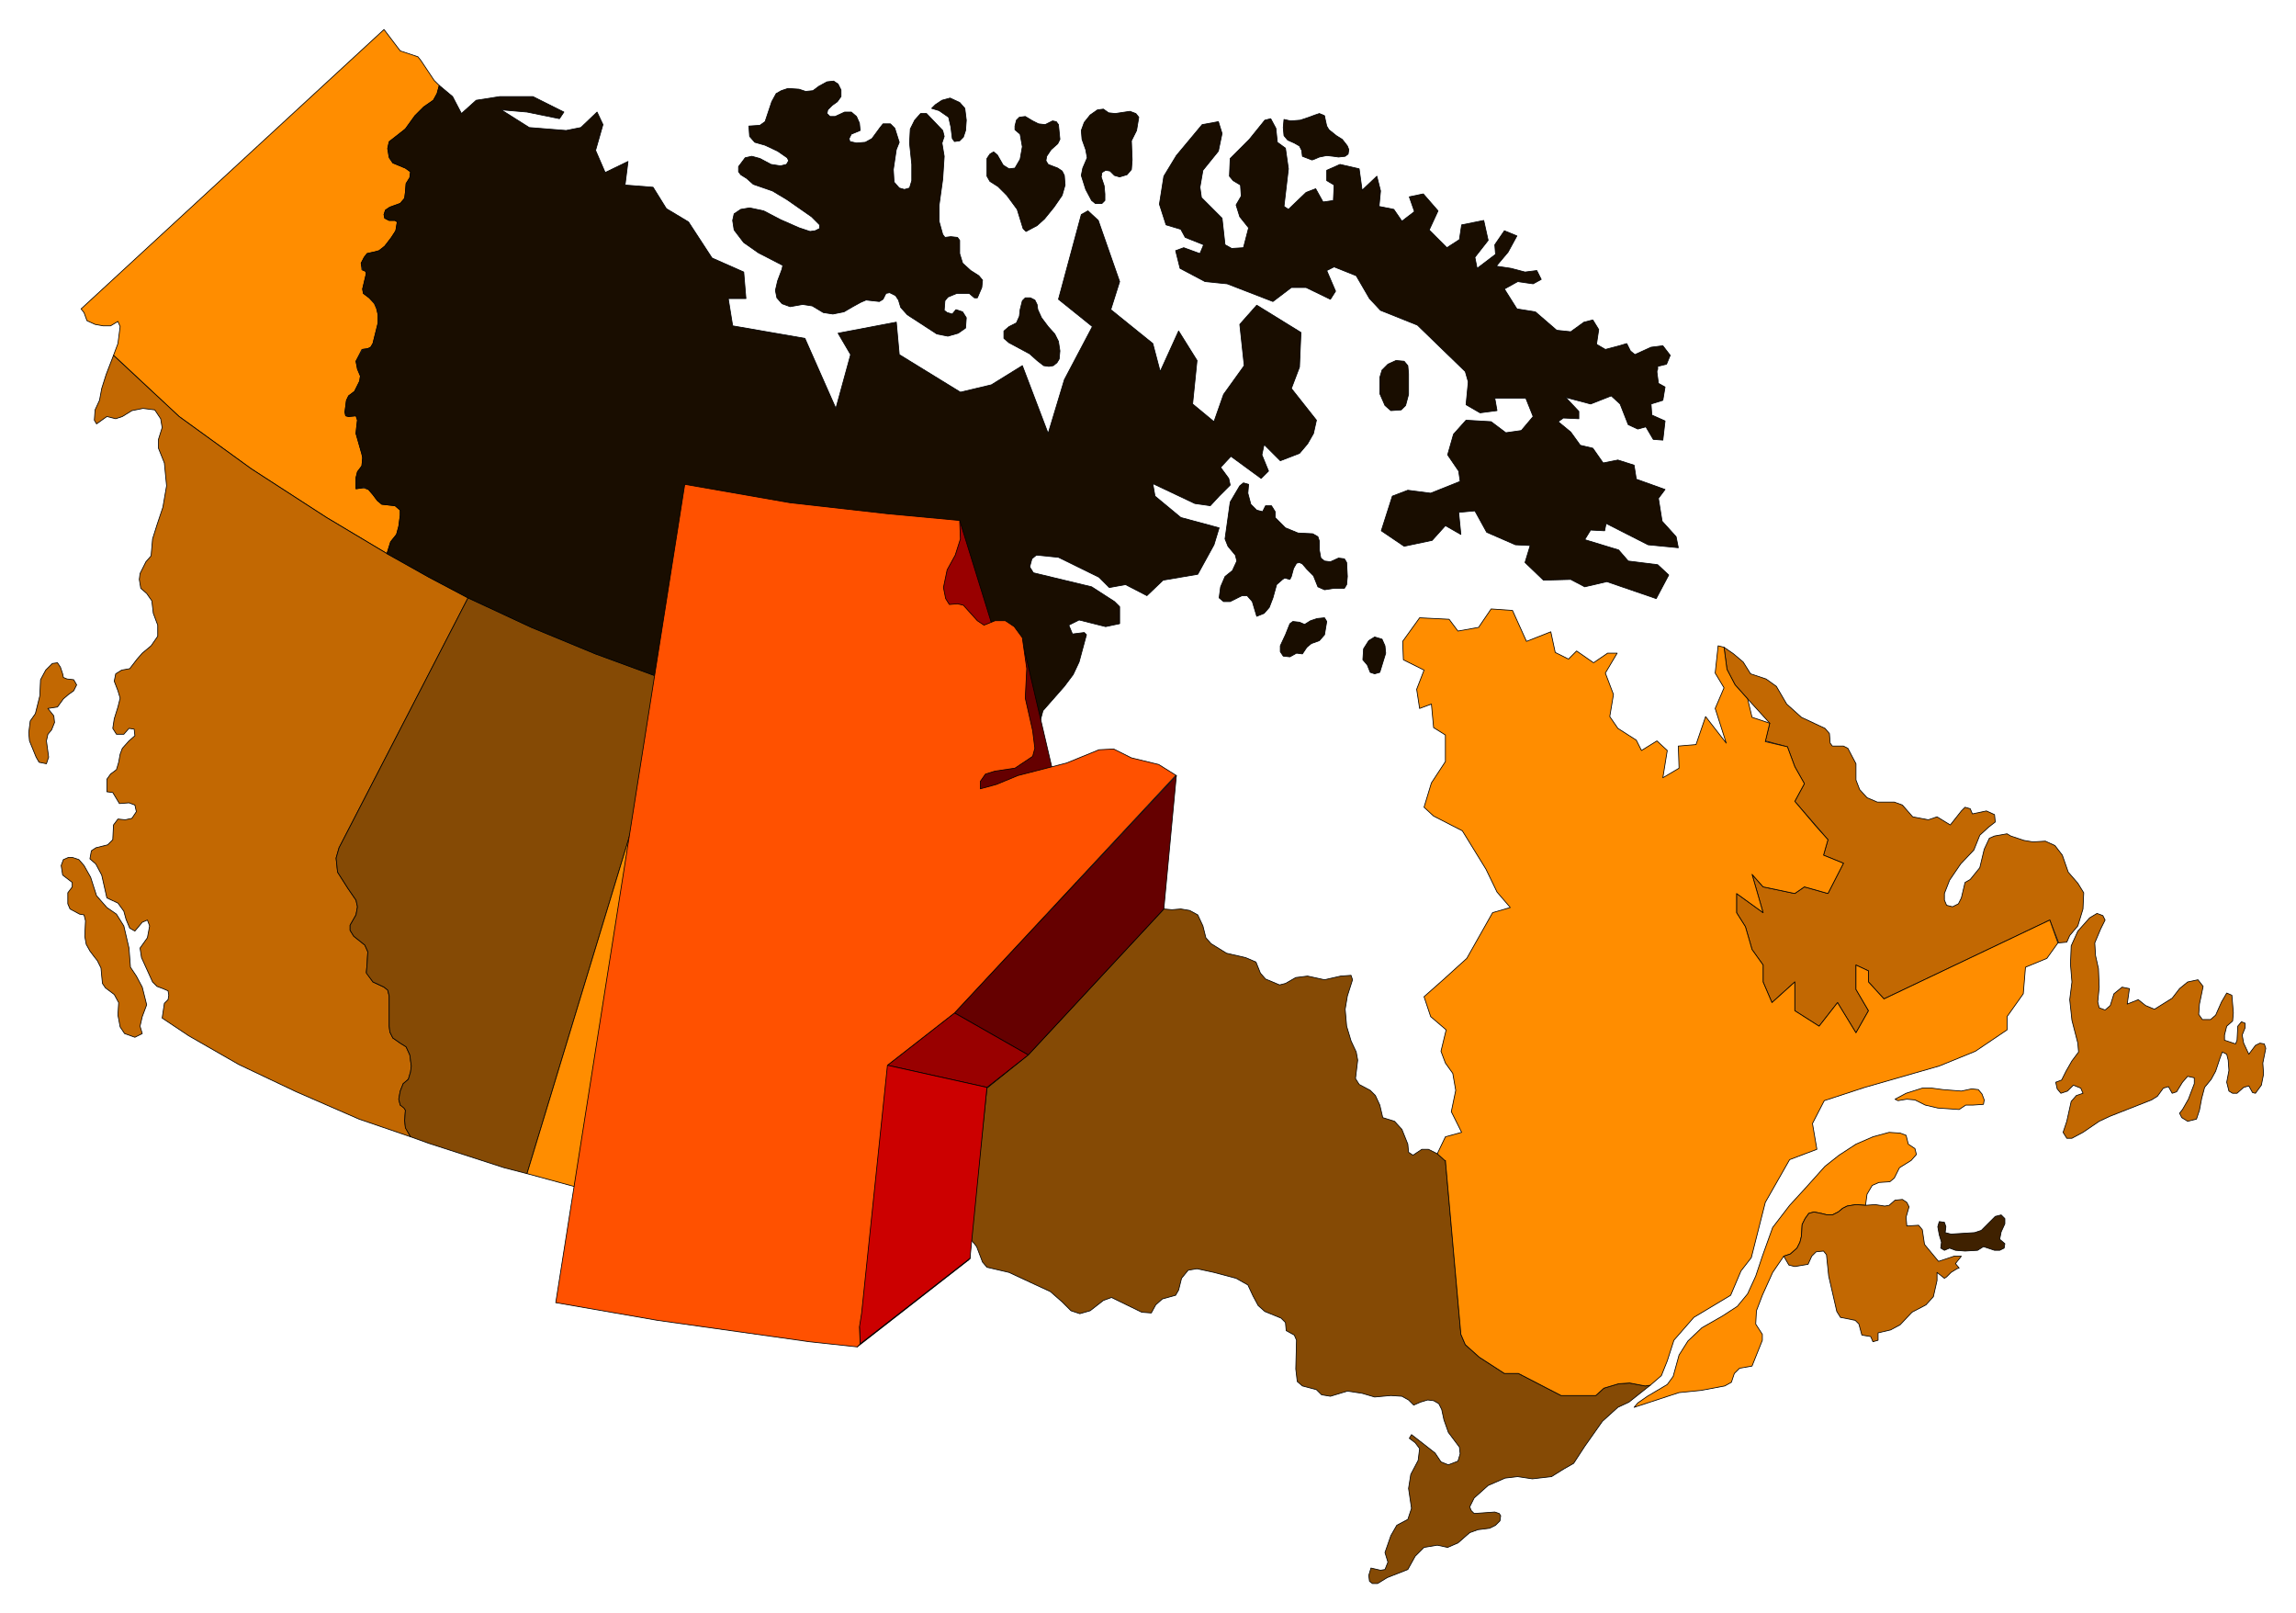 <svg xmlns="http://www.w3.org/2000/svg" width="493.465" height="346.614" fill-rule="evenodd" stroke-linecap="round" preserveAspectRatio="none" viewBox="0 0 3115 2188"><style>.pen0{stroke:#000;stroke-width:1;stroke-linejoin:round}.brush2{fill:#ff8d00}.brush3{fill:#c26802}.brush4{fill:#854a05}.brush5{fill:#190d00}.brush6{fill:#650000}.brush7{fill:#900}</style><path d="m2633 1693 1-8-3-10-2-11 2-7 7 1 2 6-1 8 8 2 32-2 9-3 10-10 9-9 8-2 5 5v7l-5 11-2 10 7 6-1 6-6 3h-7l-15-5-8 5-17 1-13-1-8-3-7 3-5-3z" class="pen0" style="fill:#3f2100"/><path d="m154 482 6-16 3-23-3-7-10 6h-10l-11-2-11-5-4-11-4-5L521 40l22 29 24 8 4 5 18 27 7 7h0l-3 11-5 9-13 9-12 12-13 18-22 18-2 9 2 12 5 7 17 7 7 5-1 8-5 8-1 12-1 8-6 7-14 5-6 4-2 6 1 5 6 3h8l3 2-2 12-6 10-9 11-8 7-7 1-9 2-4 6-4 7 1 9 5 2 1 3-5 21 1 6 8 6 7 8 3 7 2 8v11l-7 28-3 5-4 2-8 1-8 16 2 11 4 9-1 7-7 14-8 6-3 7-2 15 1 5 4 1 10-1 2 6-1 8-1 10 8 28 1 5-1 11-6 8-2 8v15l7-1h4l6 2 6 7 6 8 6 5 9 1 9 1 7 6v7l-2 15-3 11-8 10-5 16-82-49-102-66-98-71-89-83z" class="pen0 brush2"/><path d="m65 961 8 10 1 9-4 10-5 6-2 9 3 22-3 9-10-2-4-7-9-22-1-11 2-16 7-10 6-24 1-22 7-13 9-9 7-1 4 6 3 9 1 5 5 2 9 1 4 7-4 8-7 5-7 6-8 11-13 2zm128 441-3-10 3-13 6-16-6-24-8-15-8-12-2-26-7-30-10-16-13-9-14-16-8-25-9-16-7-8-9-3h-5l-7 3-3 8 2 13 13 10v6l-6 8v15l3 7 13 7 6 1 2 8-1 21 2 11 5 9 6 8 4 5 5 10 1 11 1 10 4 6 12 9 6 11-1 17 3 16 6 9 14 5 10-5z" class="pen0 brush3"/><path d="m557 1542-70-24-85-37-78-37-68-39-36-24 3-20 5-5 1-6-1-6-7-3-8-3-6-6-15-33-2-13 10-14 3-16-3-8-7 3-10 12-7-4-5-12-3-11-8-11-15-7-7-31-8-15-8-7 2-11 6-4 16-4 7-7 1-20 6-8 10 1 9-2 6-9-2-9-8-3-13 1-9-15-8-1v-17l5-7 8-6 3-10 2-11 3-8 9-10 8-7-1-9-7-1-7 8h-10l-5-8 2-13 5-16 3-12-3-10-5-13 2-10 8-5 11-2 10-13 7-8 12-10 9-13v-15l-6-16-2-17-7-10-8-7-2-12 1-8 8-16 7-8 2-23 6-19 8-24 5-29-3-31-8-20v-12l5-16-2-12-8-12-16-2-15 3-13 8-9 3-12-3-14 10-3-5 1-14 6-13 3-16 6-19 10-26h0l89 83 98 71 102 66 82 49h0l57 32 53 28h0l-175 339-4 14 2 19 14 22 11 16 2 9-2 11-8 14v7l5 8 15 12 4 9-1 17-1 11 9 13 15 7 5 4 2 8v41l1 8 4 8 10 7 8 5 5 11 2 15-1 8-3 10-7 6-4 10-2 11 2 8 5 3 2 4-1 14 1 9 7 13z" class="pen0 brush3"/><path d="m635 811-175 339-4 14 2 19 14 22 11 16 2 9-2 11-8 14v7l5 8 15 12 4 9-1 17-1 12 9 12 15 7 5 4 2 8v41l1 8 4 8 10 7 8 5 5 11 2 15-1 8-3 10-7 6-4 10-2 11 2 8 5 4 2 3-1 14 1 10 7 12 25 9 102 33 31 8 202-665h0l-109-40-87-36-86-40z" class="pen0 brush4"/><path d="m917 927-202 665 77 21 114 28 118 24 38 7 107-682h0l-83-19-81-20-88-24z" class="pen0 brush2"/><path d="m1169 990-107 682 85 15 126 18 40 5 3-3-1-14 2-12 22-205 56-45 184-198h0l-15-10-22-5-15-8-12 1-27 11-41 11-18 7-13 4v-6l4-6 8-3 17-2 14-11 3-6-3-15-5-27 1-25-5-23-6-12-7-4h-9l-9 3-6-3-12-13-4-2-7 1-3-5-2-9 3-15 7-12 4-14-1-15h0l-59-5-82-9-88-16z" class="pen0 brush3"/><path d="m1950 1565-12-6h-9l-12 8-6-4-1-11-8-20-10-11-16-5-4-17-6-13-7-7-15-8-5-8 3-25-2-11-7-15-6-20-2-23 3-18 7-22-2-6-14 1-22 5-23-5-16 2-14 8-8 2-19-8-7-8-6-15-14-6-26-6-21-13-7-8-4-16-7-15-11-6-12-2-12 1-11-1h0l-184 198-56 45-22 205 8 10 8 21 6 7 30 7 30 14 26 12 16 14 12 12 12 4 14-4 18-14 11-4 41 20 13 1 6-11 9-8 18-5 4-7 4-16 9-11 12-2 23 5 30 8 16 9 7 15 7 13 9 8 22 9 6 6 1 11 11 6 3 7-1 39 2 17 7 6 19 5 7 7 12 2 23-7 20 3 17 5 22-2 15 1 9 5 7 7 9-4 10-3 8 1 7 4 4 8 3 14 6 17 15 20 1 9-3 10-13 5-10-4-8-12-14-11-18-14-3 5 8 6 6 8-2 16-10 19-3 19 4 27-5 15-15 8-8 14-8 23h0l4 13-4 10-6 1-13-3-3 10 1 8 4 3h7l13-8 28-11 10-18 12-12 18-3 14 3 14-6 16-14 11-4 16-2 8-4 6-6 1-7-2-3-6-2-28 2-4-4-2-5 6-12 19-17 23-10 17-2 20 3 26-3 16-10 14-8 15-23 24-34 21-19 15-7 29-23-7 1-21-4-15 1-20 6-11 10h-47l-58-30h-19l-34-22-19-17-6-14-21-236-11-9z" class="pen0 brush4"/><path d="m2889 1341-3 21 15-6 10 8 12 5 24-15 10-13 11-9 14-3 7 9-5 24-1 14 5 7h11l7-6 8-18 7-12 7 3 2 24-1 11-8 7-3 12v7l15 5 2-5 1-19 5-6 5 2v6l-4 10 2 11 7 15 9-12 6-3 6 1 2 6-4 20 1 15-3 15-8 11-4-1-5-9-7 2-9 8h-6l-5-3-3-12 3-16-1-14-2-8-6-3-3 8-6 18-6 11-9 11-4 15-3 16-4 12-12 3-8-5-3-6 4-5 8-14 8-21v-8l-9-2-7 8-8 13-6 2-5-9-7 2-8 11-8 5-56 22-15 7-22 15-15 8h-7l-5-8 5-15 6-27 7-8 9-3-3-7-10-4-8 8-9 3-5-6-2-9 8-3 6-12 8-14 9-12-1-12-8-31-3-28 3-24-2-24 1-25 9-20 16-18 10-6 8 3 3 6-6 12-8 19 1 17 4 18 1 25-2 20 2 8 8 3 7-6 5-16 11-9 10 2zm-96-62 11-1 4-9 11-13 7-23 1-22-8-13-13-15-8-23-10-13-13-6-17 1-12-2-18-6-5-3-17 3-7 3-7 15-6 25-13 16-7 4-5 21-4 8-8 4-8-2-3-7v-9l7-18 15-22 18-19 8-20 12-11 9-7-1-10-11-5-19 4-3-7-7-2-5 5-15 19-18-11-12 4-21-4-14-16-11-4h-23l-14-6-10-11-5-13v-22l-11-21-6-3h-15l-3-4-1-13-6-7-32-15-20-18-14-24-14-10-21-7-10-16-13-11-13-9 4 30 11 21 17 19 30 33-6 24 30 8 10 27 13 23-13 24 45 52-6 21 27 11-21 41-32-9-13 9-43-9-15-17 15 52-36-26v26l12 19 9 31 15 21v23l12 28 31-28v39l33 21 25-32 25 41 17-30-17-29v-33l17 8v15l21 23 225-107 12 31z" class="pen0 brush3"/><path d="m2420 1704 9-3 9-8 4-8 2-8 1-16 4-8 5-7 7-2 10 2 8 2h7l8-4 6-5 6-3 12-2 13 1h0l2-15 7-12 9-4 15-1 6-5 7-14 16-10 7-8-2-8-9-6-3-12-8-3-15-1-22 6-23 10-23 15-19 15-26 29-22 24-23 30-14 39-9 27-11 24-14 17-20 13-28 16-19 18-12 19-8 29-8 11-27 16-13 9-5 6 61-20 30-3 32-6 9-5 4-12 7-7 17-3 14-35v-8l-9-14 1-18 8-21 14-31 15-22z" class="pen0 brush2"/><path d="m2420 1704 7 12 8 2 18-3 5-11 6-6 10-1 4 5 3 29 11 48 5 8 20 4 5 5 4 15 12 2 3 7 7-2v-10l17-4 13-7 16-17 19-10 10-11 5-22v-11l10 8 3-2 6-6 8-5 3-1h0l-5-6 8-10h-10l-21 7-19-23-3-20-5-6-16 1-1-12 4-14-3-6-6-4-10 1-8 7-6 1-13-2-13 1h0l-13-1-12 2-6 3-6 5-8 4h-7l-8-2-10-2-7 2-5 7-4 8-1 16-2 8-4 8-9 8-9 3z" class="pen0 brush3"/><path d="m2571 1491 15-8 22-7h13l15 2 25 2 14-3 9 1 5 6 3 8-1 6-14 1h-10l-9 6-29-2-17-4-14-7-11-1-12 2-4-2z" class="pen0 brush2"/><path d="m1926 838 40 2 12 16 28-5 17-25 29 2 19 42 33-13 6 28 18 9 11-11 23 16 19-13h13l-16 27 11 29-5 30 11 16 25 16 7 14 21-13 14 13-6 37 22-13-1-30 24-2 13-38 28 36-15-47 12-28-12-20 4-37 8 2 4 30 11 21 17 19 6 25 24 8-6 25 30 7 10 27 13 23-13 24 28 33 17 19-6 21 27 11-21 41-32-9-13 9-43-9-15-17 15 52-36-26v26l12 19 9 31 15 21v23l12 28 31-28v39l33 21 25-32 25 41 17-30-17-29v-33l17 8v15l21 23 225-107 11 31-15 21-29 12-3 36-22 31v18l-43 29-49 20-101 29-55 18-16 31 6 35-37 14-33 58-19 75-14 18-14 33-50 30-27 31-9 28-8 20-15 13-7 1-21-4-15 1-20 6-11 10h-47l-58-30h-19l-34-22-19-17-6-14-21-236v1l-11-10 11-23 22-6-14-28 6-29-4-23-10-14-6-16 7-29-21-18-9-27 26-23 32-29 35-62 24-7-18-21-15-31-32-52-39-20-13-12 10-33 19-29v-36l-16-10-3-32-16 6-4-26 10-26-28-14-1-25 23-32z" class="pen0 brush2"/><path d="m1742 162-1 11 1 11 5 6 9 4 7 4 3 6 1 8 13 5 3-1 7-3 10-2 9 1 7 1 9-1 4-3 1-6-2-5-3-4-4-5-8-5-10-8-3-5-2-9-1-5-2-1-5-2-6 2-8 3-12 4-13 1-9-2zm-416 242 6-14 1-10-5-6-11-7-11-10-4-13v-18l-3-4-9-1-8 1-3-4-5-18v-21l5-36 2-31-3-18 3-9-2-8-22-23h-8l-8 9-6 12-1 19 3 29v22l-3 10-7 2-7-2-7-8-1-17 4-27 4-10-6-19-6-6h-10l-4 5-11 15-9 5-12 1-9-2-1-4 3-6 12-5-1-10-4-9-7-6h-9l-13 6h-7l-4-4 1-5 6-6 7-5 5-7v-9l-4-8-6-4-9 1-11 6-8 6-10 1-9-3-15-1-9 3-7 4-6 11-9 27-7 5-15 1 1 14 7 8 14 4 17 8 13 9 2 4-3 5-8 2-13-2-15-8-11-3-9 2-9 12v7l3 4 8 5 9 8 26 9 20 12 33 23 11 11v5l-6 3-7 1-15-5-25-11-23-12-19-4-12 2-9 6-2 9 2 13 13 17 20 14 33 17-1 5-6 16-3 13 2 10 7 8 11 4 17-3 13 2 15 9 13 2 15-3 12-7 11-6 7-3 18 2 5-3 4-8 5-1 8 4 4 6 3 10 9 10 40 26 15 3 14-4 10-7 1-14-5-8-9-3-5 6-7-2-4-3 1-13 4-5 12-5h17l7 6h4zm-62-257 5-5 9-6 11-3 13 6 7 8 2 16-1 14-3 9-5 5-7 1-3-4-2-16-3-13-13-9-10-3zm128 167-4-4-8-26-14-19-12-12-11-7-4-7v-24l4-6 5-3 5 4 8 14 8 5 8-1 7-12 3-17-3-17-7-6v-5l2-8 4-4 8-1 10 6 8 4 9 1 10-5 5 1 3 4 2 20-3 6-9 8-6 9-1 6 3 5 13 5 6 4 3 6 1 13-4 14-11 16-13 16-10 9-15 8zm-23 151-7-6v-10l7-6 10-5 4-9 1-9 3-12 4-4h7l6 3 3 6 1 7 5 11 9 12 9 10 5 10 2 13-1 11-3 5-5 4-6 1-7-1-9-7-10-9-13-7-15-8zm112-193-8-15-6-19 2-10 6-14-2-11-5-14-1-12 4-11 8-10 10-7 8-1 7 5 9 1 20-3 8 3 4 5-3 18-7 14 1 26-1 13-6 7-10 3-7-2-6-6-6-1-5 3-1 6 4 12 1 11v9l-4 4h-9l-5-4zm429 224-5-6-11-1-11 5-8 8-3 10v22l7 16 8 7 14-1 6-6 4-15v-28l-1-11zm-216 161-7-2-5 4-13 22-7 50 4 10 10 12 2 8-6 13-10 8-6 14-2 15 6 5h9l16-8h7l7 8 6 20 10-4 7-8 5-13 5-18 8-7 3-2 7 2 2-4 3-11 4-7 4-1 4 2 6 7 9 9 6 15 9 4 13-2h14l3-5 1-11-1-19-3-5-8-1-11 5-8-1-5-4-2-11v-12l-2-6-7-4-20-1-17-7-14-14v-8l-5-8h-8l-4 8-8-2-8-8-4-15 1-12zm103 181-10 1-9 3-8 5-7-3-9-1-4 3-6 15-7 15v8l4 6 9 1 9-5 8 1 6-9 6-5 11-4 7-8 3-18-3-5zm68 76 7-2 8-26-1-10-4-9-10-3-8 5-7 11-1 15 6 7 4 10 6 2z" class="pen0 brush5"/><path d="m596 116-3 11-5 9-13 9-12 12-13 18-22 17-2 9 2 12 5 8 17 7 7 5-1 8-5 8-1 12-1 8-6 7-14 5-6 4-2 6 1 5 6 3h8l3 2-2 12-6 9-9 12-8 6-7 2-9 2-4 5-4 8 2 9 4 2 1 3-5 21 1 6 8 6 7 7 3 7 2 9v11l-7 28-3 5-4 2-7 1-9 16 2 10 4 10-1 7-7 14-8 6-3 6-2 16 1 5 4 1 10-1 2 6-1 8-1 10 8 28 1 5-1 11-6 8-2 8v15l7-1 4-1 6 3 6 7 6 8 6 5 9 1 9 1 7 6v7l-2 15-3 11-8 10-5 16h0l57 32 53 28 86 40 87 36 109 40 88 24 81 20 83 19 88 15 82 10 59 5 9-15 4-26 4-15 29-33 12-16 8-17 10-37-3-3-16 2-5-12 14-7 36 9 19-4v-23l-7-7-31-20-79-19-5-8 3-11 6-5 30 3 55 27 14 14 22-4 29 15 22-21 47-8 22-40 7-23-52-14-35-29-3-17 57 27 21 3 12-13 15-15-2-9-11-15 14-15 41 30 10-10-9-22 3-14 22 22 26-10 11-13 8-14 4-18-34-43 11-29 2-47-60-37-23 26 6 56-28 39-13 37-29-24 6-59-25-40-25 55-10-38-57-46 12-38-29-83-14-13-9 5-31 115 46 37-38 72-22 73-35-92-42 26-42 10-83-51-4-44-79 15 17 29-20 73-42-95-98-17-6-37h24l-3-36-43-19-32-49-30-18-18-29-38-3 4-32-31 15-13-30 10-35-8-17-22 21-20 4-50-4-38-24 35 3 44 9 6-9-42-21h-45l-32 5-20 18-12-23-18-15z" class="pen0 brush5"/><path d="m1653 165 5 16-5 24-21 26-4 23 2 14 28 28 4 36 9 5 16-1 7-27-12-15-5-16 7-12-1-15-10-6-5-6 1-24 26-26 21-26 8-2 7 13 2 19 11 8 4 28-6 51 6 4 24-23 13-5 10 18 14-2 1-21-10-6v-14l18-8 26 6 4 29 20-19 5 20-2 21 20 4 11 16 17-13-7-20 19-4 20 23-12 26 24 24 17-11 3-20 30-6 6 27-18 23 3 15 25-19-1-13 13-19 17 7-12 22-16 19 20 3 19 5 16-2 6 12-11 6-21-3-18 10 17 27 25 4 29 25 19 2 18-13 12-3 8 13-3 20 12 7 19-5 10-3 5 10 6 5 22-10 16-2 10 13-5 12-12 3v4l-1 2v2l2 15 9 5-3 18-16 5 1 15 18 8-3 26-13-1-10-17-11 3-13-6-11-28-12-11-28 11-34-9 18 19v10l-21-1-7 5 17 14 13 18 17 4 14 20 20-4 22 7 3 19 39 14-9 12 5 31 19 21 3 15-41-4-57-29-2 10-19-1-8 13 46 14 13 15 40 5 15 14-17 32-67-23-30 7-19-10-37 1-25-24 7-23-20-1-39-17-16-29-22 2 3 30-21-12-18 20-38 8-31-21 15-47 21-8 31 4 40-16-2-14-15-22 8-28 17-19 34 2 20 15 21-3 16-19-10-25h-42l3 17-23 3-19-11 3-31-4-14-65-63-50-20-15-16-18-31-30-12-10 5 12 28-7 11-33-16h-20l-25 19-62-24-30-3-34-18-6-24 11-4 22 8 5-12-25-10-6-11-20-6-9-28 6-38 17-28 35-42 22-4z" class="pen0 brush5"/><path d="m1596 1052-301 322 100 57 184-198 17-181z" class="pen0 brush6"/><path d="m1302 706 97 313-75 88-89-285 67-116z" class="pen0 brush7"/><path d="m1386 865 57 244-81 35-91-167 115-112z" class="pen0 brush6"/><path d="m1204 1445 91-71 100 57-56 44-135-30z" class="pen0 brush7"/><path d="m1204 1445 135 30-23 232-149 116-1-23-275-57 313-298z" class="pen0" style="fill:#c00"/><path d="m1167 1823 149-116-3 3-150 117 4-4z" class="pen0" style="fill:#ff3232"/><path d="M929 657 754 1767l138 24 206 29 65 7 4-4-1-23 3-19 35-336 91-71 300-322h1l-24-15-37-9-24-12-20 1-44 18-66 17-29 12-22 6v-10l7-10 13-4 27-4 24-16 3-11-3-24-10-44 2-40-6-42-11-15-12-8h-14l-15 6-9-6-19-21-8-2-11 1-5-8-3-15 5-24 11-20 7-22-1-25h0l-97-9-133-15-143-25z" class="pen0" style="fill:#ff5100"/></svg>
